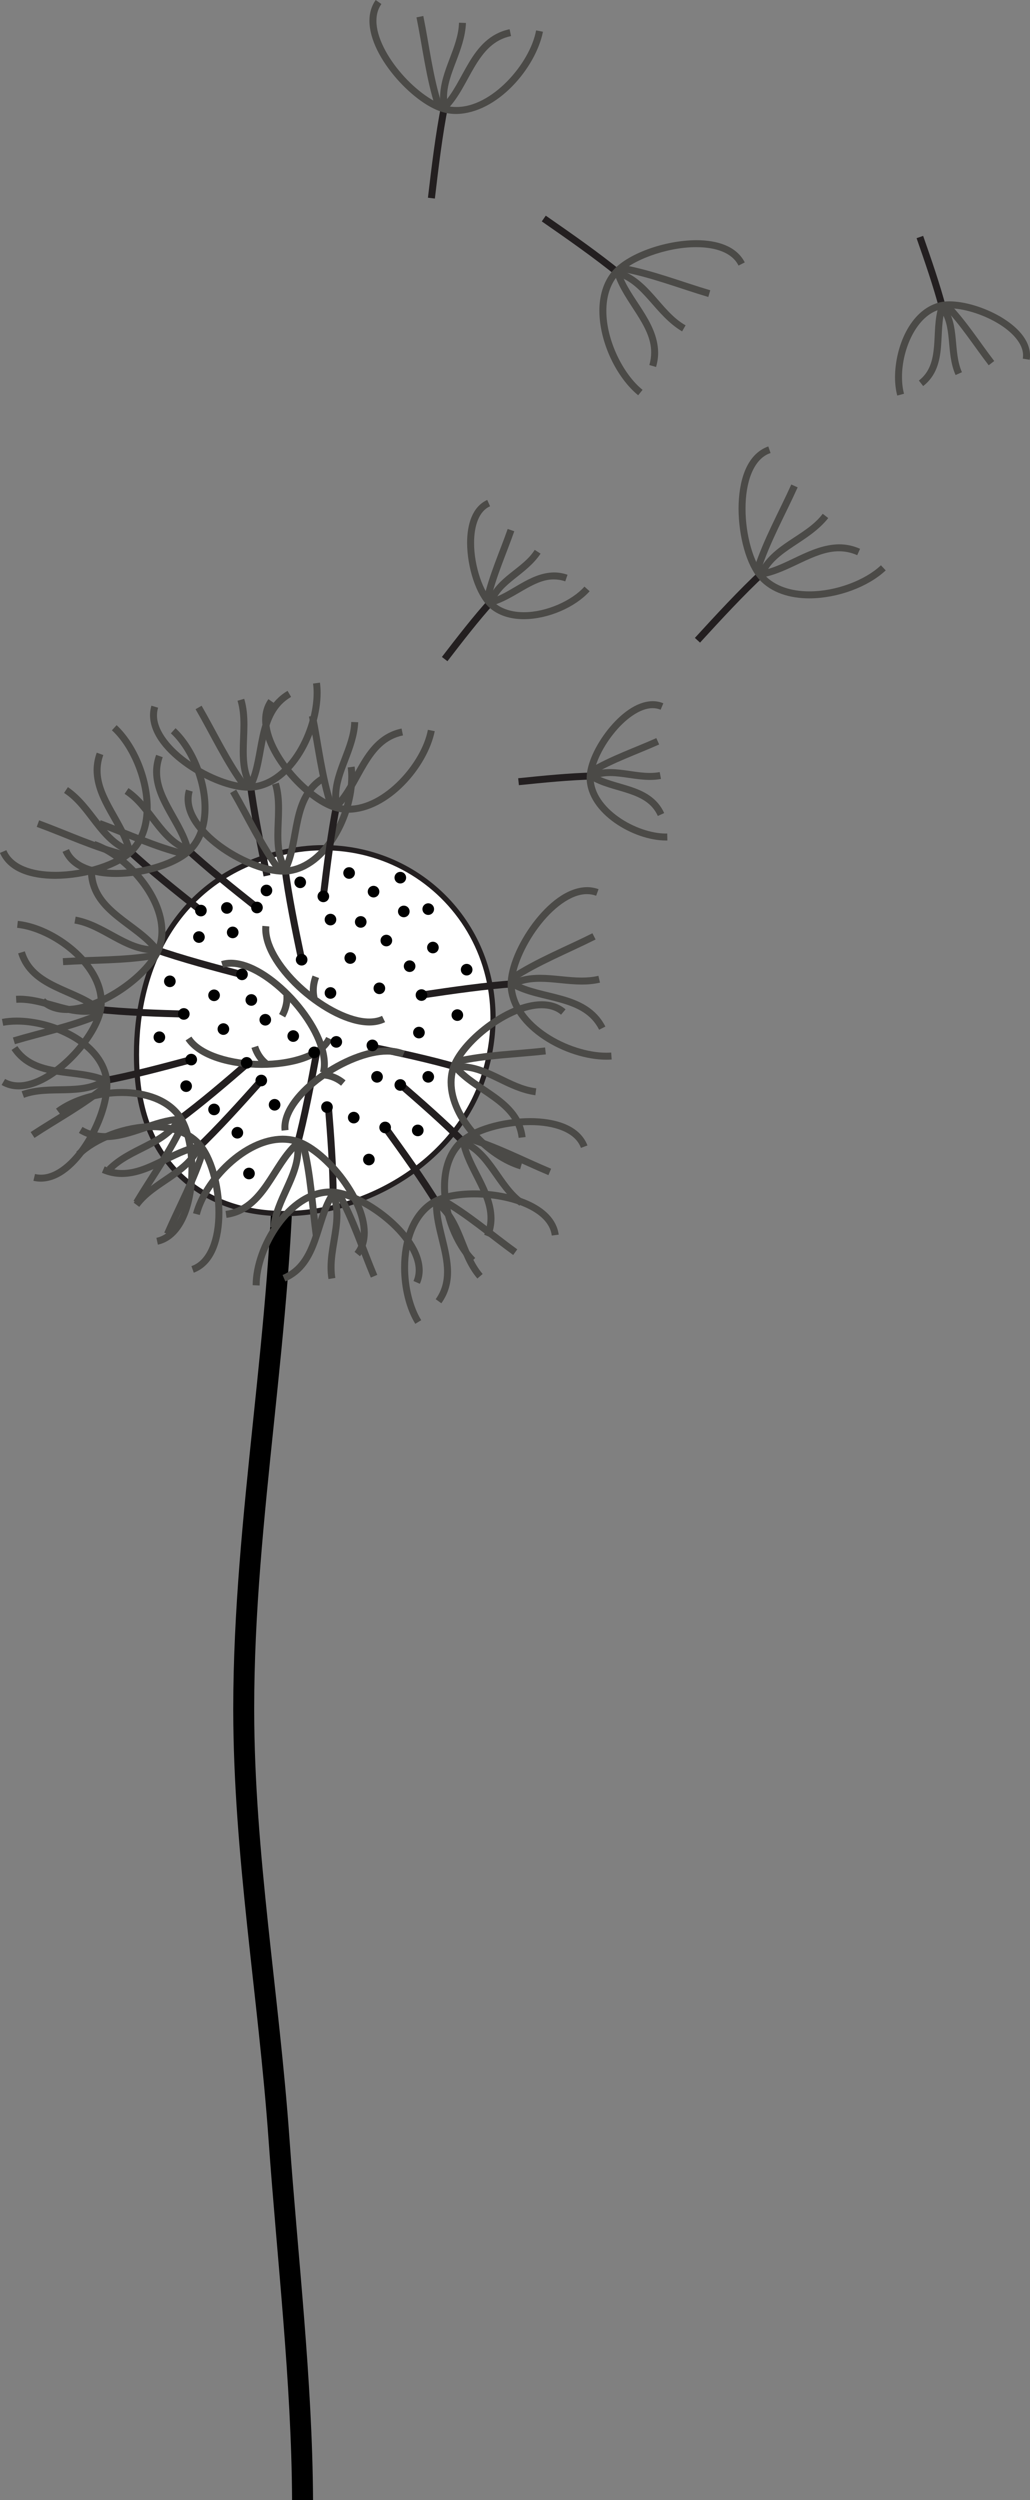 <?xml version="1.0" encoding="UTF-8" standalone="no"?><svg xmlns="http://www.w3.org/2000/svg" xmlns:xlink="http://www.w3.org/1999/xlink" fill="#000000" height="800" preserveAspectRatio="xMidYMid meet" version="1" viewBox="335.1 100.0 329.8 800.0" width="329.8" zoomAndPan="magnify"><rect x="335.1" y="100.0" width="329.8" height="800.0" fill="#808080" stroke="none"/><g><g id="change1_1"><path d="M 435.332 899.965 C 435.137 861.59 430.473 822.172 427.777 784.195 C 424.5 738.133 416.539 693.02 416.492 647.27 C 416.492 647.105 416.492 646.934 416.492 646.746 C 416.469 585.621 429.219 524.668 429.238 462.676 C 429.238 455.102 429.047 447.512 428.613 439.906 L 421.914 440.289 C 422.34 447.754 422.531 455.215 422.531 462.676 C 422.551 523.734 409.805 584.699 409.785 646.746 C 409.785 646.906 409.785 647.082 409.785 647.273 C 409.848 693.797 417.859 739.074 421.09 784.672 C 423.805 822.859 428.438 862.145 428.621 899.996 L 428.621 900 L 435.332 899.965" fill="inherit"/></g><g id="change2_1"><path d="M 416.48 377.105 C 391.355 387.219 380.23 411.207 380.207 437.457 C 380.207 439.246 380.262 441.039 380.363 442.84 C 382.207 473.824 402.797 486.84 426.047 486.93 C 452.051 486.945 481 470.141 489.02 442.781 C 490.754 436.891 491.559 431.141 491.559 425.633 C 491.551 395.758 467.887 372.664 438.738 372.652 C 434.352 372.652 429.836 373.18 425.262 374.281 C 422.352 374.984 419.418 375.918 416.48 377.105 Z M 378.133 442.969 C 378.023 441.125 377.969 439.281 377.969 437.457 C 377.941 410.633 389.492 385.539 415.645 375.027 C 418.691 373.805 421.719 372.836 424.734 372.105 C 429.484 370.961 434.176 370.418 438.738 370.418 C 453.91 370.418 467.688 376.441 477.652 386.355 C 487.621 396.27 493.797 410.086 493.797 425.633 C 493.797 431.355 492.957 437.324 491.164 443.41 C 482.715 471.953 452.945 489.145 426.047 489.168 C 425.973 489.168 425.898 489.168 425.82 489.168 C 401.836 489.168 379.891 474.965 378.133 442.969" fill="#231f20"/></g><g id="change3_1"><path d="M 425.102 373.738 C 466.098 363.844 502.211 400.07 489.574 442.973 C 474.121 495.414 383.574 508.938 379.789 442.777 C 378.172 414.48 389.137 387.492 416.254 376.582 C 419.219 375.387 422.172 374.449 425.102 373.738" fill="#ffffff"/></g><g id="change2_2"><path d="M 478.656 133.621 L 476.465 133.184 C 474.547 142.805 473.273 153.512 472.121 163.27 L 474.344 163.535 C 475.492 153.781 476.762 143.117 478.656 133.621" fill="#231f20"/></g><g id="change4_1"><path d="M 508.953 110.152 L 506.758 109.727 C 504.805 120.348 492.547 134.383 481.16 134.234 C 480.199 134.234 479.25 134.141 478.301 133.945 C 474.195 133.121 468.355 128.965 463.727 123.637 C 459.066 118.316 455.602 111.816 455.629 106.66 C 455.629 104.641 456.117 102.852 457.219 101.289 L 455.391 100 C 453.992 101.977 453.387 104.277 453.391 106.66 C 453.414 112.77 457.191 119.516 462.039 125.102 C 466.93 130.672 472.867 135.066 477.848 136.137 C 478.945 136.363 480.055 136.473 481.16 136.473 C 494.281 136.328 506.629 121.77 508.953 110.152" fill="#4b4a47"/></g><g id="change4_2"><path d="M 484.297 107.34 L 484.297 107.348 Z M 478.52 134.094 L 476.328 134.531 C 476.102 133.391 476 132.266 476.008 131.16 C 476.082 122.543 481.867 115.262 482.066 107.266 L 484.297 107.348 C 483.922 116.305 478.16 123.613 478.238 131.16 C 478.238 132.129 478.328 133.105 478.52 134.094" fill="#4b4a47"/></g><g id="change4_3"><path d="M 476.676 133.699 C 473.719 124.707 472.57 114.566 470.641 105.113 L 468.453 105.562 C 470.363 114.879 471.5 125.098 474.551 134.398 L 476.676 133.699" fill="#4b4a47"/></g><g id="change4_4"><path d="M 487.195 121.141 C 490.023 116.477 493.199 112.703 498.734 111.539 L 498.273 109.352 C 491.859 110.688 488.168 115.176 485.281 119.984 C 482.383 124.82 480.098 130.082 476.637 133.52 L 478.219 135.105 C 482.098 131.207 484.383 125.785 487.195 121.141" fill="#4b4a47"/></g><g id="change2_3"><path d="M 534.371 186.977 C 526.785 180.77 517.93 174.609 509.855 169.008 L 508.578 170.844 C 516.652 176.449 525.469 182.578 532.961 188.711 L 534.371 186.977" fill="#231f20"/></g><g id="change4_5"><path d="M 540.848 224.746 C 534.613 219.746 529.215 208.828 529.254 199.457 C 529.254 195.164 530.344 191.246 532.844 188.242 C 536.699 183.496 548.438 179.035 558.074 179.09 C 564.375 179.09 569.559 180.906 571.57 184.98 L 573.57 183.969 C 570.887 178.719 564.707 176.855 558.074 176.855 C 547.777 176.91 535.875 181.211 531.121 186.816 C 528.207 190.32 527.012 194.805 527.016 199.457 C 527.051 209.648 532.574 220.887 539.441 226.484 L 540.848 224.746" fill="#4b4a47"/></g><g id="change4_6"><path d="M 554.621 204.102 C 546.754 199.699 543.07 189.305 533.246 186.227 L 532.605 188.371 C 541.109 190.801 544.797 200.879 553.504 206.043 L 554.621 204.102" fill="#4b4a47"/></g><g id="change4_7"><path d="M 562.523 192.883 L 561.891 195.031 C 552.641 192.293 543.156 188.535 533.816 186.922 L 534.203 184.715 C 543.848 186.395 553.402 190.191 562.523 192.883 Z M 561.891 195.031 L 561.891 195.031" fill="#4b4a47"/></g><g id="change4_8"><path d="M 545.836 212.832 C 545.719 202.57 536.387 195.191 533.992 186.973 L 531.855 187.625 C 534.762 196.754 543.711 204.031 543.598 212.832 C 543.598 214.105 543.418 215.422 543.02 216.805 L 545.164 217.43 C 545.629 215.848 545.836 214.312 545.836 212.832" fill="#4b4a47"/></g><g id="change2_4"><path d="M 421.691 379.996 C 419.688 370.383 417.512 359.879 416.289 350.285 L 414.074 350.566 C 415.309 360.285 417.496 370.84 419.5 380.453 L 421.691 379.996" fill="#231f20"/></g><g id="change4_9"><path d="M 416.32 352.922 C 422.945 352.121 428.289 347.336 431.973 341.336 C 435.66 335.312 437.75 328 437.762 321.699 C 437.758 320.574 437.691 319.484 437.547 318.43 L 435.332 318.734 C 435.465 319.676 435.523 320.664 435.523 321.699 C 435.531 327.512 433.535 334.523 430.066 340.168 C 426.594 345.828 421.707 350.043 416.059 350.703 C 415.637 350.754 415.184 350.781 414.703 350.777 C 409.738 350.805 402.211 347.965 396.102 343.723 C 389.941 339.508 385.312 333.875 385.367 328.867 C 385.367 328.055 385.484 327.254 385.723 326.453 L 385.719 326.453 L 383.578 325.812 C 383.277 326.82 383.133 327.844 383.133 328.867 C 383.188 335.23 388.434 341.117 394.828 345.566 C 401.273 349.996 408.973 352.992 414.703 353.016 C 415.262 353.016 415.801 352.984 416.32 352.922" fill="#4b4a47"/></g><g id="change4_10"><path d="M 416.312 350.777 C 414.508 347.621 414.098 344.172 414.098 340.449 C 414.098 337.691 414.324 334.812 414.328 331.887 C 414.324 329.148 414.125 326.359 413.297 323.598 L 411.152 324.234 C 411.891 326.695 412.09 329.262 412.09 331.887 C 412.09 334.695 411.859 337.574 411.859 340.449 C 411.859 344.316 412.281 348.23 414.371 351.887 L 416.312 350.777" fill="#4b4a47"/></g><g id="change4_11"><path d="M 414.438 350.992 C 408.777 343.406 404.48 334.164 399.652 325.82 L 397.719 326.938 C 402.484 335.16 406.801 344.48 412.641 352.324 L 414.438 350.992" fill="#4b4a47"/></g><g id="change4_12"><path d="M 420.426 335.754 C 421.621 330.434 423.43 325.852 428.305 322.996 L 427.176 321.062 C 421.523 324.367 419.453 329.793 418.242 335.262 C 417.027 340.762 416.535 346.473 414.344 350.832 L 416.344 351.828 C 418.785 346.902 419.23 341.043 420.426 335.754" fill="#4b4a47"/></g><g id="change2_5"><path d="M 432.781 406.863 C 430.77 397.254 428.598 386.746 427.379 377.148 L 425.16 377.426 C 426.395 387.156 428.582 397.703 430.59 407.328 L 432.781 406.863" fill="#231f20"/></g><g id="change4_13"><path d="M 427.406 379.785 C 434.039 378.984 439.379 374.191 443.062 368.188 C 446.754 362.168 448.848 354.852 448.855 348.543 C 448.855 347.422 448.789 346.324 448.645 345.277 L 446.434 345.578 C 446.559 346.512 446.621 347.508 446.617 348.543 C 446.625 354.355 444.629 361.375 441.16 367.023 C 437.688 372.688 432.797 376.906 427.141 377.566 C 426.723 377.613 426.266 377.641 425.789 377.641 C 420.824 377.66 413.293 374.824 407.18 370.586 C 401.02 366.363 396.387 360.73 396.441 355.719 C 396.441 354.902 396.551 354.098 396.789 353.297 L 394.652 352.656 C 394.348 353.672 394.203 354.699 394.203 355.719 C 394.266 362.086 399.508 367.973 405.91 372.426 C 412.355 376.859 420.055 379.855 425.789 379.875 C 426.344 379.875 426.883 379.848 427.406 379.785" fill="#4b4a47"/></g><g id="change4_14"><path d="M 427.402 377.633 C 425.598 374.477 425.184 371.023 425.184 367.301 C 425.184 364.543 425.41 361.664 425.41 358.738 C 425.41 355.996 425.207 353.207 424.383 350.441 L 422.238 351.082 C 422.977 353.543 423.176 356.105 423.176 358.738 C 423.176 361.543 422.949 364.426 422.949 367.301 C 422.945 371.168 423.367 375.082 425.461 378.742 L 427.402 377.633" fill="#4b4a47"/></g><g id="change4_15"><path d="M 425.52 377.855 C 419.855 370.258 415.559 361.012 410.727 352.664 L 408.793 353.785 C 413.562 362.008 417.883 371.336 423.727 379.188 L 425.52 377.855" fill="#4b4a47"/></g><g id="change4_16"><path d="M 431.512 362.602 C 432.707 357.281 434.523 352.695 439.398 349.84 L 438.27 347.91 C 432.617 351.211 430.539 356.645 429.328 362.113 C 428.113 367.617 427.621 373.332 425.43 377.688 L 427.434 378.688 C 429.871 373.758 430.316 367.895 431.512 362.602" fill="#4b4a47"/></g><g id="change2_6"><path d="M 419.59 446.488 L 417.926 445 C 411.438 452.246 404.348 460.156 397.422 466.766 L 397.418 466.766 L 398.961 468.383 C 405.984 461.688 413.105 453.742 419.59 446.488" fill="#231f20"/></g><g id="change4_17"><path d="M 406.312 488.031 C 406.277 479.109 403.707 469.711 399.52 465.195 C 395.625 461.047 389.898 459.398 383.965 459.398 C 374.875 459.422 365.117 463.184 359.531 468.543 L 361.09 470.148 C 366.078 465.301 375.504 461.617 383.965 461.633 C 389.508 461.633 394.574 463.184 397.891 466.727 C 401.406 470.395 404.113 479.578 404.078 488.031 C 404.098 496.16 401.645 503.344 396.391 505.141 L 397.145 507.242 C 403.953 504.715 406.297 496.453 406.312 488.031" fill="#4b4a47"/></g><g id="change4_18"><path d="M 399.84 467.367 L 397.793 466.461 C 394.375 474.52 384.031 476.906 377.906 484.836 L 377.898 484.84 L 379.688 486.184 C 384.953 478.996 395.613 476.645 399.84 467.367" fill="#4b4a47"/></g><g id="change4_19"><path d="M 401.199 468.484 L 399.066 467.832 C 396.348 476.801 391.504 485.66 387.691 494.414 L 389.742 495.309 C 393.496 486.676 398.387 477.754 401.199 468.484" fill="#4b4a47"/></g><g id="change4_20"><path d="M 374.156 476.617 C 383.379 476.531 391.211 469.285 399.008 468.016 L 398.625 465.812 C 389.918 467.414 382.16 474.469 374.156 474.387 C 372.352 474.383 370.52 474.047 368.613 473.227 L 368.613 473.23 L 367.73 475.281 C 369.91 476.219 372.059 476.617 374.141 476.617 C 374.145 476.617 374.152 476.617 374.156 476.617" fill="#4b4a47"/></g><g id="change2_7"><path d="M 415.922 440.418 L 414.465 438.723 C 407.043 445.137 398.934 452.133 391.148 457.848 L 392.477 459.652 C 400.355 453.859 408.504 446.828 415.922 440.418" fill="#231f20"/></g><g id="change4_21"><path d="M 394.938 489.367 C 396.832 484.93 397.676 479.48 397.676 474.176 C 397.652 467.184 396.246 460.469 393.441 456.543 C 389.227 450.742 381.734 448.469 374.141 448.465 C 366.324 448.477 358.289 450.848 353.035 454.742 L 354.371 456.535 C 359.078 453.016 366.789 450.691 374.141 450.703 C 381.332 450.695 388.07 452.895 391.629 457.852 C 393.973 461.043 395.457 467.512 395.441 474.176 C 395.441 479.242 394.613 484.445 392.883 488.484 C 391.141 492.555 388.586 495.348 385.176 496.094 L 385.652 498.281 C 390.043 497.309 393.062 493.781 394.938 489.367" fill="#4b4a47"/></g><g id="change4_22"><path d="M 393.477 458.75 L 391.57 457.59 C 387.105 465.207 376.457 466.27 369.309 473.402 L 369.305 473.402 L 370.902 474.965 C 377.109 468.461 388.062 467.48 393.477 458.75" fill="#4b4a47"/></g><g id="change4_23"><path d="M 394.703 460.047 L 392.664 459.129 C 388.785 467.742 382.801 475.98 377.859 484.238 L 377.859 484.242 L 379.781 485.391 C 384.645 477.242 390.688 468.949 394.703 460.047" fill="#4b4a47"/></g><g id="change4_24"><path d="M 368.902 464.828 C 377.285 464.77 385.27 459.551 392.57 459.285 L 392.477 457.051 C 384.297 457.477 376.344 462.652 368.902 462.598 C 366.395 462.59 363.969 462.051 361.504 460.598 L 361.504 460.602 L 360.363 462.523 C 363.176 464.188 366.062 464.828 368.883 464.828 C 368.891 464.828 368.895 464.828 368.902 464.828" fill="#4b4a47"/></g><g id="change2_8"><path d="M 413.91 411.066 C 404.348 408.562 393.906 405.805 384.715 402.594 L 383.98 404.703 C 393.285 407.957 403.777 410.719 413.344 413.227 L 413.91 411.066" fill="#231f20"/></g><g id="change4_25"><path d="M 356.523 424.137 C 362.48 424.121 369.254 421.172 375 417.211 C 380.738 413.227 385.453 408.273 387.102 403.742 C 387.766 401.895 388.07 399.973 388.07 398.039 C 387.965 385.668 376.129 372.828 365.559 369.141 L 364.832 371.25 C 374.484 374.477 385.934 387.133 385.832 398.039 C 385.832 399.738 385.566 401.398 384.992 402.988 C 383.688 406.727 379.223 411.602 373.73 415.371 C 368.25 419.172 361.73 421.918 356.523 421.898 C 353.715 421.898 351.336 421.145 349.516 419.438 L 347.98 421.066 C 350.289 423.234 353.305 424.137 356.504 424.137 C 356.512 424.137 356.52 424.137 356.523 424.137" fill="#4b4a47"/></g><g id="change4_26"><path d="M 385.285 405.023 L 385.184 402.793 C 384.879 402.805 384.594 402.816 384.312 402.812 C 375.84 402.926 369.004 395.105 359.328 393.305 L 359.324 393.305 L 358.938 395.512 C 367.609 396.918 374.496 404.938 384.312 405.051 C 384.645 405.051 384.969 405.039 385.285 405.023" fill="#4b4a47"/></g><g id="change4_27"><path d="M 384.914 406.785 L 384.516 404.582 C 375.145 406.273 364.879 406 355.199 406.598 L 355.199 406.602 L 355.336 408.832 C 364.883 408.23 375.223 408.523 384.914 406.785" fill="#4b4a47"/></g><g id="change4_28"><path d="M 386.129 403.234 C 382.781 398.828 377.699 395.797 373.469 392.344 C 369.215 388.871 365.898 385.188 365.512 379.508 L 363.281 379.66 C 363.715 386.23 367.676 390.531 372.062 394.078 C 376.469 397.645 381.395 400.648 384.34 404.582 L 386.129 403.234" fill="#4b4a47"/></g><g id="change2_9"><path d="M 400.129 390.492 C 392.297 384.285 383.758 377.488 376.562 370.781 L 375.035 372.418 C 382.324 379.211 390.906 386.031 398.73 392.242 L 400.129 390.492" fill="#231f20"/></g><g id="change4_29"><path d="M 378.297 372.801 C 381.895 368.992 383.352 363.793 383.348 358.383 C 383.32 348.531 378.656 337.789 372.441 332.043 L 370.93 333.688 C 376.578 338.836 381.141 349.25 381.109 358.383 C 381.109 363.414 379.766 368.004 376.676 371.262 C 372.781 375.461 362.082 379.016 352.773 378.977 C 345.391 378.984 339.117 376.82 337.141 372.043 L 335.086 372.922 C 337.766 379.066 345.082 381.203 352.773 381.215 C 362.637 381.168 373.523 377.762 378.297 372.801" fill="#4b4a47"/></g><g id="change4_30"><path d="M 376.902 371.148 C 368.418 368.129 365.344 357.664 356.852 351.867 L 355.609 353.727 C 363.312 358.711 366.363 369.488 376.125 373.246 L 376.902 371.148" fill="#4b4a47"/></g><g id="change4_31"><path d="M 375.578 372.543 C 366.215 370.301 356.832 365.867 347.629 362.484 L 347.629 362.488 L 346.859 364.59 C 355.938 367.91 365.383 372.391 375.055 374.719 L 375.578 372.543" fill="#4b4a47"/></g><g id="change4_32"><path d="M 377.605 371.941 C 375.348 362.812 367.207 355.074 367.305 346.508 C 367.309 344.922 367.566 343.309 368.18 341.605 L 366.074 340.84 C 365.371 342.785 365.066 344.68 365.07 346.508 C 365.168 356.41 373.586 364.242 375.43 372.453 L 377.605 371.941" fill="#4b4a47"/></g><g id="change2_10"><path d="M 418.074 389.512 C 410.512 383.52 402.254 376.949 395.289 370.465 L 395.289 370.469 L 393.766 372.102 C 400.824 378.672 409.117 385.27 416.68 391.27 L 418.074 389.512" fill="#231f20"/></g><g id="change4_33"><path d="M 396.98 372.469 C 400.469 368.785 401.871 363.742 401.867 358.508 C 401.844 348.969 397.336 338.582 391.312 333.016 L 389.805 334.664 C 395.25 339.629 399.656 349.688 399.633 358.508 C 399.629 363.367 398.328 367.793 395.352 370.938 C 391.605 374.984 381.266 378.426 372.273 378.375 C 365.141 378.387 359.09 376.297 357.191 371.699 L 355.133 372.578 C 357.738 378.539 364.832 380.609 372.273 380.617 C 381.82 380.574 392.348 377.281 396.98 372.469" fill="#4b4a47"/></g><g id="change4_34"><path d="M 395.613 370.816 C 387.434 367.906 384.461 357.793 376.234 352.176 L 374.996 354.035 C 382.43 358.84 385.383 369.27 394.836 372.91 L 395.613 370.816" fill="#4b4a47"/></g><g id="change4_35"><path d="M 394.324 372.16 C 385.281 369.988 376.215 365.711 367.312 362.445 L 366.543 364.539 C 375.312 367.75 384.449 372.078 393.805 374.336 L 394.324 372.16" fill="#4b4a47"/></g><g id="change4_36"><path d="M 396.312 371.605 C 394.129 362.77 386.262 355.285 386.359 347.027 C 386.359 345.496 386.609 343.938 387.203 342.297 L 387.199 342.297 L 385.094 341.539 C 384.418 343.418 384.121 345.25 384.125 347.027 C 384.223 356.621 392.371 364.195 394.137 372.121 L 396.312 371.605" fill="#4b4a47"/></g><g id="change2_11"><path d="M 395.168 423.398 C 385.676 423.133 375.305 422.82 366.008 421.816 L 365.762 424.035 C 375.191 425.059 385.609 425.367 395.102 425.637 L 395.168 423.398" fill="#231f20"/></g><g id="change4_37"><path d="M 358.766 439.117 C 363.953 433.828 367.91 427.484 368.531 422.426 C 368.598 421.82 368.637 421.223 368.637 420.625 C 368.617 413.98 364.508 407.824 359.07 403.16 C 353.609 398.5 346.766 395.281 340.805 394.664 L 340.582 396.891 C 345.918 397.422 352.488 400.465 357.613 404.863 C 362.766 409.258 366.414 414.957 366.398 420.625 C 366.395 421.137 366.367 421.648 366.309 422.164 C 365.859 426.305 362.145 432.551 357.172 437.547 C 352.23 442.586 346.02 446.387 341.051 446.348 C 339.492 446.348 338.055 446 336.734 445.242 L 335.609 447.172 C 337.301 448.152 339.16 448.586 341.051 448.586 C 347.102 448.551 353.547 444.363 358.766 439.117" fill="#4b4a47"/></g><g id="change4_38"><path d="M 367.082 424.051 L 366.453 421.902 C 365.043 422.316 363.645 422.488 362.227 422.488 C 355.746 422.539 348.988 418.656 341.359 418.609 C 340.977 418.609 340.598 418.621 340.211 418.645 L 340.34 420.875 C 340.684 420.855 341.02 420.848 341.359 420.848 C 348.191 420.797 354.914 424.676 362.227 424.723 C 362.238 424.723 362.246 424.723 362.254 424.723 C 363.844 424.723 365.457 424.527 367.082 424.051" fill="#4b4a47"/></g><g id="change4_39"><path d="M 367.117 425.777 L 366.234 423.723 C 357.828 427.344 348.168 429.312 339.234 431.984 L 339.875 434.125 C 348.676 431.484 358.414 429.516 367.117 425.777" fill="#4b4a47"/></g><g id="change4_40"><path d="M 367.488 422.117 C 363.391 418.711 357.973 416.98 353.27 414.672 C 348.535 412.348 344.645 409.625 343.047 404.41 L 340.91 405.062 C 342.754 411.137 347.406 414.312 352.289 416.684 C 357.191 419.062 362.453 420.801 366.055 423.84 L 367.488 422.117" fill="#4b4a47"/></g><g id="change2_12"><path d="M 396.617 440.141 L 396.039 437.98 C 386.863 440.441 376.84 443.121 367.648 444.828 L 367.645 444.828 L 368.055 447.027 C 377.375 445.297 387.441 442.605 396.617 440.141" fill="#231f20"/></g><g id="change4_41"><path d="M 363.781 466.707 C 367.797 460.422 370.426 452.871 370.438 447.184 C 370.438 446.309 370.375 445.469 370.234 444.684 C 367.93 432.508 352.391 425.672 340.488 425.613 C 338.824 425.613 337.223 425.754 335.711 426.043 L 336.137 428.234 C 337.477 427.98 338.949 427.848 340.488 427.848 C 351.68 427.793 366.348 434.719 368.031 445.074 C 368.148 445.707 368.211 446.414 368.207 447.184 C 368.219 452.195 365.727 459.555 361.895 465.5 C 358.082 471.492 352.941 475.938 348.191 475.883 C 347.562 475.883 346.941 475.809 346.312 475.66 L 345.797 477.836 C 346.598 478.027 347.395 478.113 348.191 478.113 C 354.328 478.059 359.75 472.949 363.781 466.707" fill="#4b4a47"/></g><g id="change4_42"><path d="M 369.316 446.652 L 368.102 444.781 C 361.02 449.535 351.285 445.973 342.023 449.184 L 342.785 451.285 C 350.918 448.223 360.895 451.996 369.316 446.652" fill="#4b4a47"/></g><g id="change4_43"><path d="M 369.844 448.301 L 368.41 446.582 C 361.398 452.465 352.703 457.121 344.91 462.246 L 344.906 462.246 L 346.141 464.113 C 353.812 459.059 362.582 454.379 369.844 448.301" fill="#4b4a47"/></g><g id="change4_44"><path d="M 369.152 444.691 C 364.246 442.602 358.562 442.492 353.391 441.633 C 348.191 440.766 343.68 439.273 340.66 434.734 L 338.801 435.973 C 342.305 441.262 347.672 442.969 353.027 443.84 C 358.406 444.711 363.949 444.871 368.27 446.742 L 369.152 444.691" fill="#4b4a47"/></g><g id="change2_13"><path d="M 476.344 484.984 C 471.297 476.68 465.039 468.004 459.324 460.113 L 457.516 461.422 C 463.227 469.316 469.457 477.953 474.438 486.148 L 476.344 484.984" fill="#231f20"/></g><g id="change4_45"><path d="M 469.973 522.438 C 467.355 518.195 465.766 511.859 465.773 505.574 C 465.766 497.285 468.504 489.219 474.496 485.676 C 477.164 484.059 481.855 483.129 486.969 483.141 C 492.516 483.137 498.586 484.191 503.301 486.297 C 508.055 488.406 511.285 491.469 511.773 495.359 L 513.996 495.074 C 513.328 490.035 509.285 486.5 504.215 484.246 C 499.102 481.984 492.797 480.902 486.969 480.902 C 481.594 480.914 476.645 481.801 473.344 483.754 C 466.324 487.988 463.547 496.867 463.535 505.574 C 463.543 512.23 465.168 518.879 468.07 523.605 L 469.973 522.438" fill="#4b4a47"/></g><g id="change4_46"><path d="M 489.645 507.656 C 486.734 504.273 485.191 499.914 483.438 495.574 C 481.668 491.258 479.66 486.922 475.535 483.906 L 474.219 485.719 C 477.766 488.301 479.625 492.148 481.363 496.418 C 483.102 500.672 484.684 505.301 487.949 509.109 L 489.645 507.656" fill="#4b4a47"/></g><g id="change4_47"><path d="M 500.727 499.77 L 499.418 501.582 C 491.664 495.977 484.027 489.34 475.836 484.758 L 476.93 482.812 C 485.398 487.551 493.082 494.25 500.727 499.77 Z M 499.422 501.582 L 499.418 501.586 L 499.418 501.582 L 499.422 501.582" fill="#4b4a47"/></g><g id="change4_48"><path d="M 479.52 506.992 C 479.48 499.574 475.945 492.168 475.984 485.617 C 475.984 485.359 475.984 485.102 475.996 484.852 L 473.762 484.773 C 473.75 485.051 473.746 485.336 473.742 485.617 C 473.785 492.895 477.316 500.289 477.281 506.992 C 477.273 510.051 476.598 512.926 474.602 515.727 L 476.418 517.027 C 478.727 513.82 479.523 510.383 479.52 506.992" fill="#4b4a47"/></g><g id="change2_14"><path d="M 442.891 482.902 C 442.891 473.277 442.066 462.73 441.297 453.113 L 439.07 453.289 C 439.84 462.902 440.656 473.402 440.656 482.902 L 442.891 482.902" fill="#231f20"/></g><g id="change4_49"><path d="M 418.242 511.164 C 418.23 505.484 420.801 498.191 424.973 492.449 C 429.145 486.672 434.832 482.52 440.855 482.539 C 440.867 482.539 440.898 482.539 440.957 482.539 C 445.348 482.539 452.383 485.84 458.09 490.566 C 463.848 495.27 468.254 501.395 468.207 506.469 C 468.203 507.66 467.98 508.801 467.492 509.898 L 469.535 510.805 C 470.156 509.41 470.441 507.945 470.441 506.469 C 470.391 500.156 465.492 493.801 459.508 488.84 C 453.473 483.906 446.324 480.383 440.996 480.309 C 440.961 480.309 440.914 480.301 440.855 480.301 C 433.758 480.32 427.574 485.035 423.16 491.133 C 418.746 497.258 416.016 504.84 416.004 511.164 C 416.004 511.164 416.004 511.188 416 511.238 L 418.234 511.348 C 418.234 511.305 418.242 511.25 418.242 511.164" fill="#4b4a47"/></g><g id="change4_50"><path d="M 442.477 508.914 C 442.293 507.809 442.219 506.688 442.219 505.566 C 442.199 500.125 444.086 494.504 444.102 488.766 C 444.102 486.383 443.758 483.957 442.758 481.566 L 440.695 482.43 C 441.555 484.488 441.867 486.586 441.867 488.766 C 441.887 493.996 439.996 499.637 439.98 505.566 C 439.98 506.789 440.062 508.027 440.27 509.273 L 440.266 509.277 L 442.477 508.914" fill="#4b4a47"/></g><g id="change4_51"><path d="M 455.902 507.938 C 452.277 499.344 449.227 489.723 444.504 481.355 L 442.555 482.449 C 447.125 490.539 450.168 500.082 453.844 508.809 L 453.84 508.809 L 455.902 507.938" fill="#4b4a47"/></g><g id="change4_52"><path d="M 436.938 497.309 C 438.805 492.094 439.988 486.594 442.656 482.621 L 440.797 481.379 C 437.809 485.883 436.652 491.539 434.832 496.543 C 433.008 501.578 430.68 505.809 425.582 507.984 L 425.582 507.988 L 426.461 510.043 C 432.387 507.52 435.078 502.488 436.938 497.309" fill="#4b4a47"/></g><g id="change2_15"><path d="M 437.602 436.918 L 435.402 436.512 C 433.598 446.301 431.609 456.996 429.078 466.473 L 429.074 466.473 L 431.238 467.051 C 433.797 457.453 435.793 446.711 437.602 436.918" fill="#231f20"/></g><g id="change4_53"><path d="M 452.855 494.41 C 452.836 488.312 449.414 481.465 444.934 475.711 C 440.414 469.977 434.875 465.355 430.043 463.996 C 428.578 463.586 427.09 463.398 425.602 463.398 C 412.711 463.523 399.934 476.938 396.906 488.219 L 399.074 488.781 C 401.676 478.465 414.32 465.508 425.602 465.633 C 426.898 465.633 428.184 465.801 429.445 466.148 C 433.441 467.223 438.895 471.602 443.168 477.09 C 447.473 482.566 450.645 489.172 450.617 494.41 C 450.617 496.793 450.004 498.863 448.625 500.574 L 448.621 500.578 L 450.363 501.98 C 452.113 499.816 452.859 497.176 452.855 494.41" fill="#4b4a47"/></g><g id="change4_54"><path d="M 431.609 467.973 C 431.613 467.23 431.566 466.469 431.453 465.695 L 429.242 466.004 C 429.332 466.664 429.371 467.316 429.371 467.973 C 429.469 476.02 422.672 483.246 421.645 492.668 L 421.645 492.672 L 423.871 492.887 C 424.617 484.457 431.516 477.219 431.609 467.973" fill="#4b4a47"/></g><g id="change4_55"><path d="M 437.52 495.512 C 436.203 485.965 435.727 475.559 433.25 465.957 L 431.082 466.516 C 433.488 475.809 433.977 486.133 435.305 495.812 L 437.52 495.512" fill="#4b4a47"/></g><g id="change4_56"><path d="M 421.457 479.812 C 424.703 475.113 427.355 469.945 431.082 466.695 L 429.609 465.012 C 425.434 468.695 422.77 474.027 419.621 478.535 C 416.457 483.066 412.992 486.68 407.316 487.488 L 407.633 489.703 C 414.199 488.777 418.219 484.484 421.457 479.812" fill="#4b4a47"/></g><g id="change2_16"><path d="M 484.953 465.316 C 478.262 458.512 470.336 451.621 463.109 445.359 L 461.648 447.051 C 468.867 453.309 476.758 460.168 483.359 466.883 L 484.953 465.316" fill="#231f20"/></g><g id="change4_57"><path d="M 521.109 467.312 L 521.105 467.312 Z M 487.258 502.531 L 485.676 504.113 C 480.23 498.602 476.336 488.816 476.312 479.738 C 476.312 474.074 477.871 468.613 481.781 464.816 C 486.285 460.527 495.848 457.816 504.812 457.781 C 512.855 457.797 520.68 460.027 523.203 466.527 L 521.109 467.312 C 519.312 462.316 512.559 460 504.812 460.016 C 496.336 459.984 486.98 462.824 483.336 466.422 C 480.004 469.645 478.551 474.457 478.547 479.738 C 478.527 488.164 482.336 497.621 487.258 502.531" fill="#4b4a47"/></g><g id="change4_58"><path d="M 502.742 484 C 495.605 478.934 493.137 468.484 483.934 464.469 L 483.062 466.527 C 491.023 469.754 493.527 479.891 501.426 485.809 L 502.742 484" fill="#4b4a47"/></g><g id="change4_59"><path d="M 511.562 473.973 C 503.016 470.414 494.176 465.738 485.012 463.105 L 484.395 465.258 C 493.254 467.793 502.031 472.418 510.703 476.035 L 511.562 473.973" fill="#4b4a47"/></g><g id="change4_60"><path d="M 493.434 489.852 C 493.34 480.66 485.977 473 484.594 465.289 L 482.398 465.703 C 484.133 474.328 491.289 481.906 491.195 489.852 C 491.195 491.555 490.887 493.285 490.145 495.094 L 490.141 495.098 L 492.215 495.949 C 493.066 493.871 493.434 491.824 493.434 489.852" fill="#4b4a47"/></g><g id="change2_17"><path d="M 482.113 440.555 C 472.941 437.855 462.648 435.691 453.266 433.723 L 452.812 435.91 C 462.188 437.875 472.43 440.039 481.488 442.699 L 482.113 440.555" fill="#231f20"/></g><g id="change4_61"><path d="M 502.266 472.016 C 492.547 469.305 480.531 457.086 480.648 446.355 C 480.652 444.98 480.836 443.625 481.234 442.309 C 482.348 438.547 486.602 433.469 491.902 429.508 C 497.188 425.516 503.531 422.605 508.562 422.625 C 510.984 422.629 513.062 423.262 514.742 424.688 L 516.191 422.977 C 514.047 421.152 511.367 420.383 508.562 420.387 C 502.711 420.406 496.117 423.562 490.559 427.723 C 485.016 431.918 480.512 437.074 479.094 441.66 C 478.629 443.199 478.414 444.777 478.418 446.355 C 478.531 458.648 490.977 471.016 501.648 474.164 L 502.266 472.016" fill="#4b4a47"/></g><g id="change4_62"><path d="M 506.805 448.246 L 506.52 450.465 C 497.32 449.23 490.457 442.344 482.59 442.449 C 482.082 442.449 481.57 442.473 481.055 442.527 L 480.801 440.309 C 481.41 440.238 482.008 440.207 482.59 440.211 C 491.707 440.309 498.594 447.32 506.805 448.246 Z M 506.523 450.469 L 506.52 450.469 L 506.52 450.465 C 506.52 450.465 506.523 450.465 506.523 450.469" fill="#4b4a47"/></g><g id="change4_63"><path d="M 509.879 437.395 Z M 509.879 437.395 C 500.531 438.449 490.582 438.672 481.594 440.766 L 481.086 438.586 C 490.391 436.434 500.422 436.219 509.629 435.172 L 509.879 437.395" fill="#4b4a47"/></g><g id="change4_64"><path d="M 503.391 463.836 C 502.648 457.477 498.602 453.496 494.18 450.27 C 489.734 447.031 484.82 444.359 481.789 440.703 L 480.07 442.133 C 483.527 446.25 488.598 448.938 492.855 452.074 C 497.145 455.227 500.52 458.633 501.172 464.098 L 503.391 463.836" fill="#4b4a47"/></g><g id="change2_18"><path d="M 500.301 415.852 L 500.148 413.621 C 490.34 414.285 479.641 415.855 469.887 417.301 L 470.215 419.512 C 479.961 418.066 490.617 416.508 500.301 415.852" fill="#231f20"/></g><g id="change4_65"><path d="M 530.953 439.031 L 530.801 436.801 C 530.293 436.836 529.77 436.852 529.234 436.852 C 523.387 436.863 516.109 434.57 510.312 430.719 C 504.492 426.871 500.23 421.531 499.895 415.602 C 499.879 415.398 499.879 415.188 499.879 414.961 C 499.848 410.219 502.941 402.797 507.48 396.766 C 511.996 390.688 517.949 386.059 523.062 386.113 C 524.059 386.113 525.027 386.277 525.984 386.625 L 526.75 384.523 C 525.547 384.086 524.301 383.875 523.062 383.875 C 516.641 383.934 510.445 389.113 505.691 395.43 C 500.957 401.793 497.668 409.355 497.645 414.961 C 497.645 415.215 497.645 415.461 497.66 415.73 C 498.09 422.691 502.93 428.508 509.078 432.586 C 515.254 436.668 522.824 439.078 529.234 439.09 C 529.824 439.09 530.398 439.066 530.953 439.031" fill="#4b4a47"/></g><g id="change4_66"><path d="M 508.012 414.156 C 512.227 414.148 516.734 415.035 521.371 415.047 C 523.305 415.047 525.262 414.887 527.219 414.43 L 527.215 414.43 L 526.707 412.25 C 524.961 412.656 523.188 412.809 521.371 412.809 C 517.027 412.812 512.523 411.93 508.012 411.922 C 504.93 411.922 501.816 412.348 498.812 413.848 L 499.812 415.848 C 502.41 414.555 505.125 414.156 508.012 414.156" fill="#4b4a47"/></g><g id="change4_67"><path d="M 525.801 400.621 L 524.793 398.629 C 516.277 402.914 506.676 406.691 498.473 412.078 L 499.703 413.949 C 507.637 408.727 517.152 404.969 525.801 400.621" fill="#4b4a47"/></g><g id="change4_68"><path d="M 528.938 428.484 C 525.961 422.633 520.648 420.23 515.238 418.695 C 509.801 417.156 504.109 416.324 499.867 413.875 L 498.758 415.816 C 503.551 418.551 509.395 419.34 514.625 420.848 C 519.879 422.359 524.363 424.449 526.941 429.5 L 526.941 429.504 L 528.938 428.484" fill="#4b4a47"/></g><g id="change2_19"><path d="M 493.547 292.875 L 491.891 291.375 C 486.637 297.184 481.371 303.996 476.594 310.215 L 478.367 311.578 C 483.148 305.363 488.375 298.59 493.547 292.875" fill="#231f20"/></g><g id="change4_69"><path d="M 523.902 289.195 L 522.234 287.707 C 518.266 292.195 509.996 295.926 502.832 295.898 C 499.047 295.895 495.621 294.898 493.156 292.629 C 489.828 289.652 486.859 281.047 486.902 273.699 C 486.895 268.125 488.527 263.508 492.02 262.008 L 491.113 259.969 C 486.305 262.16 484.672 267.812 484.664 273.699 C 484.711 281.625 487.535 290.418 491.645 294.277 C 494.648 297.035 498.668 298.133 502.832 298.133 C 510.734 298.105 519.332 294.27 523.902 289.195" fill="#4b4a47"/></g><g id="change4_70"><path d="M 508.188 277.156 L 506.309 275.945 C 502.574 281.961 494.117 284.48 491.203 292.316 L 493.309 293.066 C 495.508 286.508 503.648 283.973 508.188 277.156" fill="#4b4a47"/></g><g id="change4_71"><path d="M 499.77 269.992 L 499.77 269.996 Z M 499.77 269.996 C 497.219 277.27 493.859 284.672 492.215 292.012 L 490.027 291.523 C 491.754 283.871 495.16 276.406 497.656 269.254 L 499.77 269.996" fill="#4b4a47"/></g><g id="change4_72"><path d="M 512.473 285.41 C 513.641 285.41 514.832 285.594 516.09 286.027 L 516.82 283.914 C 515.336 283.398 513.875 283.172 512.473 283.172 C 504.469 283.277 498.359 290.109 491.984 291.609 L 492.531 293.777 C 499.82 291.836 505.832 285.305 512.473 285.41" fill="#4b4a47"/></g><g id="change2_20"><path d="M 525.266 349.422 Z M 525.266 349.422 C 517.559 349.594 509.039 350.449 501.246 351.246 L 501.016 349.023 C 508.82 348.227 517.383 347.359 525.219 347.184 L 525.266 349.422" fill="#231f20"/></g><g id="change4_73"><path d="M 546.637 327.105 L 546.633 327.105 L 546.633 327.102 C 546.637 327.105 546.637 327.105 546.637 327.105 Z M 548.793 368.945 C 548.633 368.949 548.461 368.953 548.285 368.953 C 543.082 368.941 536.918 366.801 531.914 363.289 C 526.938 359.781 523.039 354.82 522.938 349.004 L 522.938 348.93 C 522.941 348.887 522.941 348.863 522.941 348.863 L 522.941 348.859 C 522.977 344.383 525.781 338.48 529.73 333.473 C 533.711 328.516 538.832 324.414 544.09 324.367 C 545.242 324.367 546.395 324.578 547.496 325.043 L 546.633 327.102 C 545.812 326.762 544.969 326.605 544.09 326.605 C 540.098 326.551 535.203 330.137 531.484 334.863 C 527.73 339.539 525.145 345.324 525.18 348.859 C 525.18 348.91 525.18 348.961 525.176 348.996 C 525.234 353.746 528.562 358.195 533.203 361.461 C 537.828 364.734 543.695 366.73 548.285 366.719 C 548.438 366.719 548.59 366.715 548.738 366.707 L 548.793 368.945" fill="#4b4a47"/></g><g id="change4_74"><path d="M 546.746 349.254 L 546.742 349.254 L 546.336 347.055 C 545.301 347.25 544.254 347.328 543.195 347.328 C 539.102 347.344 534.816 346.105 530.441 346.094 C 528.328 346.09 526.176 346.398 524.059 347.34 L 524.965 349.383 C 526.727 348.602 528.539 348.328 530.441 348.328 C 534.383 348.316 538.68 349.551 543.195 349.566 C 544.359 349.566 545.551 349.477 546.746 349.254" fill="#4b4a47"/></g><g id="change4_75"><path d="M 546.164 338.219 L 546.16 338.219 C 546.16 338.219 546.16 338.219 546.164 338.219 Z M 546.16 338.219 C 539.121 341.363 531.434 344.012 524.977 347.859 L 523.828 345.938 C 530.57 341.934 538.344 339.273 545.25 336.18 L 546.16 338.219" fill="#4b4a47"/></g><g id="change4_76"><path d="M 547.77 360.168 L 545.734 361.098 C 543.906 357.07 540.496 355.285 536.391 353.898 C 532.309 352.516 527.676 351.676 523.91 349.305 L 525.109 347.418 C 528.336 349.484 532.812 350.352 537.102 351.777 C 541.359 353.191 545.578 355.324 547.77 360.168 Z M 545.734 361.098 L 545.73 361.098 L 545.734 361.098" fill="#4b4a47"/></g><g id="change2_21"><path d="M 638.09 198.59 L 635.93 199.156 C 633.973 191.695 631.164 183.613 628.582 176.215 L 630.688 175.477 C 633.277 182.879 636.102 191.008 638.09 198.59 Z M 635.93 199.156 L 635.93 199.156" fill="#231f20"/></g><g id="change4_77"><path d="M 624.559 225.996 C 624.133 224.418 623.918 222.602 623.918 220.676 C 623.871 211.75 628.621 200.797 636.344 198.965 C 637.121 198.762 638.055 198.66 639.09 198.66 C 643.406 198.648 649.477 200.434 654.328 203.285 C 659.223 206.129 662.73 210.02 662.68 213.73 C 662.68 214.074 662.648 214.414 662.594 214.766 L 664.801 215.125 C 664.879 214.656 664.914 214.191 664.914 213.73 C 664.855 208.605 660.609 204.398 655.457 201.355 C 650.254 198.324 643.98 196.438 639.09 196.426 C 637.906 196.426 636.801 196.539 635.793 196.793 C 626.395 199.301 621.723 211.125 621.68 220.676 C 621.68 222.77 621.914 224.77 622.395 226.574 L 624.559 225.996" fill="#4b4a47"/></g><g id="change4_78"><path d="M 643.109 219.102 L 641.07 220.008 C 639.41 216.262 639.258 212.309 638.895 208.633 C 638.543 204.949 637.992 201.602 635.891 198.852 L 637.672 197.496 C 640.203 200.824 640.754 204.68 641.121 208.422 C 641.48 212.18 641.664 215.871 643.109 219.102 Z M 641.07 220.008 L 641.07 220.008" fill="#4b4a47"/></g><g id="change4_79"><path d="M 653.445 215.52 L 651.672 216.883 C 646.977 210.766 642.621 203.898 637.379 198.508 L 638.98 196.953 C 644.445 202.578 648.832 209.52 653.445 215.52 Z M 651.672 216.887 L 651.668 216.887 L 651.672 216.883 L 651.672 216.887" fill="#4b4a47"/></g><g id="change4_80"><path d="M 636.383 211.215 C 636.773 206.715 636.578 202.156 637.84 198.539 L 635.727 197.812 C 634.289 202.023 634.551 206.723 634.156 211.016 C 633.758 215.332 632.812 219.059 629.32 221.773 L 629.316 221.773 L 630.691 223.539 C 634.898 220.285 635.988 215.688 636.383 211.215" fill="#4b4a47"/></g><g id="change2_22"><path d="M 580.297 283.836 L 578.773 282.199 C 571.574 288.895 564.258 296.852 557.598 304.117 L 559.246 305.629 C 565.902 298.367 573.188 290.445 580.297 283.836" fill="#231f20"/></g><g id="change4_81"><path d="M 618.703 282.516 L 617.168 280.887 C 612.129 285.668 602.738 289.25 594.258 289.23 C 588.484 289.23 583.215 287.613 579.816 283.895 C 576.379 280.203 573.781 271.16 573.816 262.746 C 573.793 254.301 576.359 246.754 581.828 244.965 L 581.102 242.848 C 574.035 245.379 571.602 254.012 571.578 262.746 C 571.609 271.613 574.082 280.867 578.172 285.402 C 582.152 289.754 588.102 291.469 594.258 291.469 C 603.348 291.445 613.078 287.793 618.703 282.516" fill="#4b4a47"/></g><g id="change4_82"><path d="M 600.301 265.773 Z M 600.301 265.773 C 593.988 273.727 583.48 276.012 579.914 284.145 L 577.879 283.215 C 582.27 273.871 593.094 271.629 598.531 264.406 L 600.301 265.773" fill="#4b4a47"/></g><g id="change4_83"><path d="M 590.504 255.949 L 588.465 255.031 C 584.555 263.727 579.48 272.707 576.512 282.059 L 578.641 282.734 C 581.508 273.684 586.527 264.77 590.504 255.949" fill="#4b4a47"/></g><g id="change4_84"><path d="M 609.586 277.652 L 609.578 277.652 C 609.578 277.652 609.578 277.652 609.586 277.652 Z M 603.785 276.406 C 595.738 276.324 587.844 283.277 579.074 284.781 L 578.719 282.574 C 586.582 281.383 594.547 274.258 603.785 274.172 C 605.969 274.172 608.215 274.594 610.488 275.609 L 609.578 277.652 C 607.59 276.77 605.684 276.41 603.785 276.406" fill="#4b4a47"/></g><g id="change2_23"><path d="M 444.113 357.227 L 444.109 357.227 C 444.109 357.227 444.109 357.227 444.113 357.227 Z M 444.109 357.227 C 442.203 366.66 440.914 377.254 439.742 386.957 L 437.52 386.695 C 438.691 376.988 439.988 366.34 441.918 356.781 L 444.109 357.227" fill="#231f20"/></g><g id="change4_85"><path d="M 474.305 333.961 L 472.105 333.527 C 470.145 344.07 457.938 357.977 446.629 357.832 C 445.668 357.832 444.703 357.734 443.754 357.535 C 439.684 356.711 433.887 352.57 429.301 347.262 C 424.684 341.969 421.254 335.504 421.277 330.375 C 421.277 328.355 421.773 326.562 422.875 325.008 L 421.047 323.719 C 419.645 325.691 419.035 327.992 419.039 330.375 C 419.066 336.453 422.809 343.168 427.617 348.727 C 432.461 354.273 438.348 358.652 443.293 359.727 C 444.402 359.957 445.52 360.066 446.629 360.066 C 459.668 359.918 471.965 345.496 474.305 333.961" fill="#4b4a47"/></g><g id="change4_86"><path d="M 443.98 357.691 C 443.793 356.715 443.703 355.758 443.703 354.809 C 443.625 347.289 449.391 340.027 449.797 331.102 L 449.793 331.102 L 447.562 331.02 C 447.34 338.98 441.547 346.219 441.469 354.809 C 441.469 355.898 441.57 357 441.785 358.121 L 443.98 357.691" fill="#4b4a47"/></g><g id="change4_87"><path d="M 442.137 357.293 C 439.223 348.34 438.105 338.254 436.223 328.844 L 436.219 328.844 L 434.027 329.285 C 435.898 338.559 437.004 348.723 440.012 357.984 L 442.137 357.293" fill="#4b4a47"/></g><g id="change4_88"><path d="M 452.641 344.836 C 455.461 340.199 458.629 336.457 464.133 335.32 L 463.676 333.125 C 457.293 334.441 453.609 338.898 450.727 343.672 C 447.828 348.473 445.547 353.699 442.098 357.113 L 443.676 358.695 C 447.539 354.828 449.824 349.445 452.641 344.836" fill="#4b4a47"/></g><g id="change4_89"><path d="M 441.555 432.789 L 439.535 431.824 C 437.387 436.617 428.312 439.535 418.836 439.48 C 409.277 439.527 399.5 436.602 396.395 431.695 L 394.527 432.918 C 398.625 439.008 408.883 441.664 418.836 441.711 C 428.668 441.656 438.387 439.102 441.555 432.789" fill="#4b4a47"/></g><g id="change4_90"><path d="M 420.91 439.391 C 419.504 438.277 418.344 436.535 417.742 434.625 L 415.613 435.305 C 416.344 437.602 417.703 439.699 419.516 441.145 L 420.91 439.391" fill="#4b4a47"/></g><g id="change4_91"><path d="M 463.848 438.344 L 463.844 438.344 Z M 427.492 461.559 L 425.27 461.812 C 425.23 461.438 425.203 461.062 425.207 460.68 C 425.277 454.668 430.539 448.516 437.238 443.625 C 443.98 438.77 452.281 435.23 459.09 435.215 C 461.137 435.215 463.062 435.543 464.758 436.301 L 463.848 438.344 C 462.512 437.746 460.898 437.449 459.09 437.449 C 453.055 437.43 444.977 440.773 438.547 445.434 C 432.074 450.066 427.371 456.082 427.441 460.68 C 427.441 460.973 427.461 461.262 427.492 461.559" fill="#4b4a47"/></g><g id="change4_92"><path d="M 445.742 445.699 L 444.312 447.414 C 442.77 446.133 440.859 445.293 439.074 445.121 L 439.297 442.895 C 441.598 443.129 443.875 444.148 445.742 445.699 Z M 444.312 447.414 L 444.309 447.418 L 444.312 447.414" fill="#4b4a47"/></g><g id="change4_93"><path d="M 440.086 440.492 C 440.047 433.621 435.387 425.453 429.289 418.828 C 423.148 412.234 415.586 407.148 409.035 407.094 C 407.953 407.094 406.898 407.242 405.895 407.562 L 406.57 409.691 C 407.34 409.449 408.156 409.328 409.035 409.328 C 414.387 409.277 421.789 413.98 427.645 420.344 C 433.535 426.676 437.887 434.652 437.852 440.492 C 437.852 441.352 437.758 442.168 437.574 442.926 L 437.57 442.926 L 439.746 443.449 C 439.977 442.504 440.086 441.512 440.086 440.492" fill="#4b4a47"/></g><g id="change4_94"><path d="M 428.105 419.293 C 428.105 419 428.094 418.695 428.062 418.387 L 425.84 418.602 C 425.859 418.816 425.871 419.051 425.871 419.293 C 425.871 421 425.367 422.852 424.461 424.473 L 424.457 424.473 L 426.406 425.562 C 427.496 423.625 428.105 421.434 428.105 419.293" fill="#4b4a47"/></g><g id="change4_95"><path d="M 458.41 427.07 L 457.434 425.059 C 456.266 425.633 454.891 425.91 453.344 425.91 C 447.469 425.945 439.27 421.715 432.723 415.91 C 426.141 410.145 421.25 402.789 421.301 397.27 C 421.301 396.992 421.312 396.723 421.332 396.453 L 419.105 396.262 C 419.078 396.594 419.062 396.934 419.062 397.27 C 419.117 404.016 424.434 411.539 431.242 417.59 C 438.098 423.602 446.477 428.113 453.344 428.145 C 455.16 428.145 456.883 427.816 458.41 427.07" fill="#4b4a47"/></g><g id="change4_96"><path d="M 436.766 419.066 C 436.609 418.391 436.523 417.66 436.523 416.926 C 436.523 415.605 436.777 414.234 437.258 412.953 L 435.176 412.164 C 434.594 413.695 434.289 415.328 434.289 416.926 C 434.289 417.824 434.387 418.715 434.586 419.57 L 436.766 419.066" fill="#4b4a47"/></g><g id="change1_2"><path d="M 456.57 385.312 C 456.57 386.34 455.738 387.176 454.703 387.176 C 453.68 387.176 452.844 386.34 452.844 385.312 C 452.844 384.285 453.68 383.445 454.703 383.445 C 455.738 383.445 456.57 384.285 456.57 385.312" fill="inherit"/></g><g id="change1_3"><path d="M 452.469 395 C 452.469 396.031 451.637 396.867 450.609 396.867 C 449.574 396.867 448.742 396.031 448.742 395 C 448.742 393.973 449.574 393.141 450.609 393.141 C 451.637 393.141 452.469 393.973 452.469 395" fill="inherit"/></g><g id="change1_4"><path d="M 433.09 382.332 C 433.09 383.359 432.258 384.191 431.227 384.191 C 430.195 384.191 429.363 383.359 429.363 382.332 C 429.363 381.301 430.195 380.465 431.227 380.465 C 432.258 380.465 433.09 381.301 433.09 382.332" fill="inherit"/></g><g id="change1_5"><path d="M 422.277 384.938 C 422.277 385.969 421.445 386.801 420.418 386.801 C 419.387 386.801 418.555 385.969 418.555 384.938 C 418.555 383.906 419.387 383.074 420.418 383.074 C 421.445 383.074 422.277 383.906 422.277 384.938" fill="inherit"/></g><g id="change1_6"><path d="M 387.992 431.898 C 387.992 432.93 387.156 433.766 386.129 433.766 C 385.102 433.766 384.266 432.93 384.266 431.898 C 384.266 430.867 385.102 430.035 386.129 430.035 C 387.156 430.035 387.992 430.867 387.992 431.898" fill="inherit"/></g><g id="change1_7"><path d="M 460.672 400.965 C 460.672 401.992 459.832 402.824 458.805 402.824 C 457.777 402.824 456.941 401.992 456.941 400.965 C 456.941 399.934 457.777 399.098 458.805 399.098 C 459.832 399.098 460.672 399.934 460.672 400.965" fill="inherit"/></g><g id="change1_8"><path d="M 458.434 416.246 C 458.434 417.277 457.602 418.109 456.566 418.109 C 455.539 418.109 454.703 417.277 454.703 416.246 C 454.703 415.215 455.539 414.383 456.566 414.383 C 457.602 414.383 458.434 415.215 458.434 416.246" fill="inherit"/></g><g id="change1_9"><path d="M 448.746 379.348 C 448.746 380.375 447.906 381.215 446.879 381.215 C 445.852 381.215 445.016 380.375 445.016 379.348 C 445.016 378.32 445.852 377.484 446.879 377.484 C 447.906 377.484 448.746 378.32 448.746 379.348" fill="inherit"/></g><g id="change1_10"><path d="M 405.512 455.008 C 405.512 456.035 404.672 456.867 403.645 456.867 C 402.617 456.867 401.777 456.035 401.777 455.008 C 401.777 453.977 402.617 453.141 403.645 453.141 C 404.672 453.141 405.512 453.977 405.512 455.008" fill="inherit"/></g><g id="change1_11"><path d="M 424.891 453.516 C 424.891 454.547 424.055 455.379 423.023 455.379 C 421.996 455.379 421.164 454.547 421.164 453.516 C 421.164 452.484 421.996 451.648 423.023 451.648 C 424.055 451.648 424.891 452.484 424.891 453.516" fill="inherit"/></g><g id="change1_12"><path d="M 408.492 429.289 C 408.492 430.316 407.656 431.152 406.629 431.152 C 405.598 431.152 404.766 430.316 404.766 429.289 C 404.766 428.262 405.598 427.426 406.629 427.426 C 407.656 427.426 408.492 428.262 408.492 429.289" fill="inherit"/></g><g id="change1_13"><path d="M 417.438 419.977 C 417.438 421 416.602 421.84 415.57 421.84 C 414.543 421.84 413.707 421 413.707 419.977 C 413.707 418.945 414.543 418.109 415.57 418.109 C 416.602 418.109 417.438 418.945 417.438 419.977" fill="inherit"/></g><g id="change1_14"><path d="M 412.965 462.461 C 412.965 463.492 412.129 464.324 411.098 464.324 C 410.07 464.324 409.238 463.492 409.238 462.461 C 409.238 461.434 410.07 460.598 411.098 460.598 C 412.129 460.598 412.965 461.434 412.965 462.461" fill="inherit"/></g><g id="change1_15"><path d="M 421.906 426.309 C 421.906 427.34 421.074 428.172 420.047 428.172 C 419.016 428.172 418.18 427.34 418.18 426.309 C 418.18 425.277 419.016 424.445 420.047 424.445 C 421.074 424.445 421.906 425.277 421.906 426.309" fill="inherit"/></g><g id="change1_16"><path d="M 430.855 431.527 C 430.855 432.559 430.02 433.391 428.988 433.391 C 427.961 433.391 427.125 432.559 427.125 431.527 C 427.125 430.496 427.961 429.66 428.988 429.66 C 430.02 429.66 430.855 430.496 430.855 431.527" fill="inherit"/></g><g id="change1_17"><path d="M 416.691 475.504 C 416.691 476.535 415.855 477.367 414.828 477.367 C 413.797 477.367 412.961 476.535 412.961 475.504 C 412.961 474.477 413.797 473.645 414.828 473.645 C 415.855 473.645 416.691 474.477 416.691 475.504" fill="inherit"/></g><g id="change1_18"><path d="M 444.641 433.391 C 444.641 434.418 443.809 435.254 442.781 435.254 C 441.75 435.254 440.914 434.418 440.914 433.391 C 440.914 432.359 441.75 431.523 442.781 431.523 C 443.809 431.523 444.641 432.359 444.641 433.391" fill="inherit"/></g><g id="change1_19"><path d="M 455.078 471.031 C 455.078 472.066 454.246 472.898 453.215 472.898 C 452.184 472.898 451.352 472.066 451.352 471.031 C 451.352 470.004 452.184 469.172 453.215 469.172 C 454.246 469.172 455.078 470.004 455.078 471.031" fill="inherit"/></g><g id="change1_20"><path d="M 470.734 461.719 C 470.734 462.746 469.895 463.578 468.867 463.578 C 467.84 463.578 467.004 462.746 467.004 461.719 C 467.004 460.684 467.84 459.852 468.867 459.852 C 469.895 459.852 470.734 460.684 470.734 461.719" fill="inherit"/></g><g id="change1_21"><path d="M 450.234 457.613 C 450.234 458.645 449.398 459.48 448.371 459.48 C 447.34 459.48 446.504 458.645 446.504 457.613 C 446.504 456.586 447.34 455.754 448.371 455.754 C 449.398 455.754 450.234 456.586 450.234 457.613" fill="inherit"/></g><g id="change1_22"><path d="M 457.688 444.57 C 457.688 445.602 456.855 446.434 455.82 446.434 C 454.793 446.434 453.961 445.602 453.961 444.57 C 453.961 443.539 454.793 442.707 455.82 442.707 C 456.855 442.707 457.688 443.539 457.688 444.57" fill="inherit"/></g><g id="change1_23"><path d="M 471.105 430.41 C 471.105 431.438 470.27 432.273 469.238 432.273 C 468.215 432.273 467.379 431.438 467.379 430.41 C 467.379 429.379 468.215 428.547 469.238 428.547 C 470.27 428.547 471.105 429.379 471.105 430.41" fill="inherit"/></g><g id="change1_24"><path d="M 437.559 436.742 C 437.559 437.773 436.73 438.609 435.695 438.609 C 434.668 438.609 433.832 437.773 433.832 436.742 C 433.832 435.715 434.668 434.879 435.695 434.879 C 436.73 434.879 437.559 435.715 437.559 436.742" fill="inherit"/></g><g id="change1_25"><path d="M 441.66 454.262 C 441.66 455.289 440.824 456.125 439.797 456.125 C 438.766 456.125 437.934 455.289 437.934 454.262 C 437.934 453.23 438.766 452.398 439.797 452.398 C 440.824 452.398 441.66 453.23 441.66 454.262" fill="inherit"/></g><g id="change1_26"><path d="M 460.285 460.77 C 460.285 461.801 459.449 462.633 458.422 462.633 C 457.391 462.633 456.555 461.801 456.555 460.77 C 456.555 459.738 457.391 458.906 458.422 458.906 C 459.449 458.906 460.285 459.738 460.285 460.77" fill="inherit"/></g><g id="change1_27"><path d="M 449.113 406.559 C 449.113 407.586 448.281 408.418 447.25 408.418 C 446.219 408.418 445.391 407.586 445.391 406.559 C 445.391 405.523 446.219 404.691 447.25 404.691 C 448.281 404.691 449.113 405.523 449.113 406.559" fill="inherit"/></g><g id="change1_28"><path d="M 405.512 418.484 C 405.512 419.512 404.672 420.348 403.645 420.348 C 402.617 420.348 401.777 419.512 401.777 418.484 C 401.777 417.453 402.617 416.621 403.645 416.621 C 404.672 416.621 405.512 417.453 405.512 418.484" fill="inherit"/></g><g id="change1_29"><path d="M 391.348 414.008 C 391.348 415.039 390.508 415.871 389.484 415.871 C 388.453 415.871 387.621 415.039 387.621 414.008 C 387.621 412.98 388.453 412.145 389.484 412.145 C 390.508 412.145 391.348 412.98 391.348 414.008" fill="inherit"/></g><g id="change1_30"><path d="M 400.664 399.848 C 400.664 400.875 399.828 401.711 398.801 401.711 C 397.773 401.711 396.938 400.875 396.938 399.848 C 396.938 398.816 397.773 397.98 398.801 397.98 C 399.828 397.98 400.664 398.816 400.664 399.848" fill="inherit"/></g><g id="change1_31"><path d="M 409.609 390.527 C 409.609 391.562 408.777 392.395 407.742 392.395 C 406.715 392.395 405.883 391.562 405.883 390.527 C 405.883 389.5 406.715 388.668 407.742 388.668 C 408.777 388.668 409.609 389.5 409.609 390.527" fill="inherit"/></g><g id="change1_32"><path d="M 411.477 398.355 C 411.477 399.387 410.637 400.223 409.609 400.223 C 408.582 400.223 407.742 399.387 407.742 398.355 C 407.742 397.328 408.582 396.492 409.609 396.492 C 410.637 396.492 411.477 397.328 411.477 398.355" fill="inherit"/></g><g id="change1_33"><path d="M 396.562 447.551 C 396.562 448.582 395.73 449.414 394.703 449.414 C 393.672 449.414 392.836 448.582 392.836 447.551 C 392.836 446.523 393.672 445.691 394.703 445.691 C 395.73 445.691 396.562 446.523 396.562 447.551" fill="inherit"/></g><g id="change1_34"><path d="M 415.945 440.098 C 415.945 441.129 415.109 441.961 414.082 441.961 C 413.055 441.961 412.215 441.129 412.215 440.098 C 412.215 439.066 413.055 438.234 414.082 438.234 C 415.109 438.234 415.945 439.066 415.945 440.098" fill="inherit"/></g><g id="change1_35"><path d="M 456.195 434.508 C 456.195 435.539 455.363 436.371 454.332 436.371 C 453.305 436.371 452.469 435.539 452.469 434.508 C 452.469 433.477 453.305 432.645 454.332 432.645 C 455.363 432.645 456.195 433.477 456.195 434.508" fill="inherit"/></g><g id="change1_36"><path d="M 465.141 447.184 C 465.141 448.211 464.309 449.043 463.277 449.043 C 462.246 449.043 461.414 448.211 461.414 447.184 C 461.414 446.148 462.246 445.316 463.277 445.316 C 464.309 445.316 465.141 446.148 465.141 447.184" fill="inherit"/></g><g id="change1_37"><path d="M 395.816 424.445 C 395.816 425.477 394.988 426.309 393.953 426.309 C 392.926 426.309 392.094 425.477 392.094 424.445 C 392.094 423.414 392.926 422.582 393.953 422.582 C 394.988 422.582 395.816 423.414 395.816 424.445" fill="inherit"/></g><g id="change1_38"><path d="M 414.453 411.773 C 414.453 412.805 413.621 413.641 412.594 413.641 C 411.559 413.641 410.727 412.805 410.727 411.773 C 410.727 410.742 411.559 409.914 412.594 409.914 C 413.621 409.914 414.453 410.742 414.453 411.773" fill="inherit"/></g><g id="change1_39"><path d="M 401.289 391.367 C 401.289 392.398 400.457 393.23 399.426 393.23 C 398.398 393.23 397.562 392.398 397.562 391.367 C 397.562 390.34 398.398 389.508 399.426 389.508 C 400.457 389.508 401.289 390.34 401.289 391.367" fill="inherit"/></g><g id="change1_40"><path d="M 419.242 390.391 C 419.242 391.426 418.406 392.258 417.379 392.258 C 416.344 392.258 415.516 391.426 415.516 390.391 C 415.516 389.363 416.344 388.527 417.379 388.527 C 418.406 388.527 419.242 389.363 419.242 390.391" fill="inherit"/></g><g id="change1_41"><path d="M 433.551 407.098 C 433.551 408.125 432.715 408.961 431.684 408.961 C 430.656 408.961 429.82 408.125 429.82 407.098 C 429.82 406.066 430.656 405.23 431.684 405.23 C 432.715 405.23 433.551 406.066 433.551 407.098" fill="inherit"/></g><g id="change1_42"><path d="M 471.914 418.406 C 471.914 419.434 471.078 420.27 470.051 420.27 C 469.023 420.27 468.188 419.434 468.188 418.406 C 468.188 417.375 469.023 416.543 470.051 416.543 C 471.078 416.543 471.914 417.375 471.914 418.406" fill="inherit"/></g><g id="change1_43"><path d="M 440.492 386.824 C 440.492 387.855 439.656 388.691 438.629 388.691 C 437.602 388.691 436.766 387.855 436.766 386.824 C 436.766 385.797 437.602 384.961 438.629 384.961 C 439.656 384.961 440.492 385.797 440.492 386.824" fill="inherit"/></g><g id="change1_44"><path d="M 442.781 394.258 C 442.781 395.285 441.945 396.117 440.914 396.117 C 439.887 396.117 439.051 395.285 439.051 394.258 C 439.051 393.227 439.887 392.391 440.914 392.391 C 441.945 392.391 442.781 393.227 442.781 394.258" fill="inherit"/></g><g id="change1_45"><path d="M 466.258 391.645 C 466.258 392.68 465.426 393.512 464.391 393.512 C 463.363 393.512 462.531 392.68 462.531 391.645 C 462.531 390.617 463.363 389.785 464.391 389.785 C 465.426 389.785 466.258 390.617 466.258 391.645" fill="inherit"/></g><g id="change1_46"><path d="M 465.141 380.836 C 465.141 381.867 464.309 382.703 463.277 382.703 C 462.246 382.703 461.414 381.867 461.414 380.836 C 461.414 379.809 462.246 378.977 463.277 378.977 C 464.309 378.977 465.141 379.809 465.141 380.836" fill="inherit"/></g><g id="change1_47"><path d="M 468.125 409.164 C 468.125 410.195 467.289 411.027 466.258 411.027 C 465.23 411.027 464.391 410.195 464.391 409.164 C 464.391 408.137 465.23 407.301 466.258 407.301 C 467.289 407.301 468.125 408.137 468.125 409.164" fill="inherit"/></g><g id="change1_48"><path d="M 474.086 444.57 C 474.086 445.602 473.25 446.434 472.223 446.434 C 471.195 446.434 470.355 445.602 470.355 444.57 C 470.355 443.539 471.195 442.707 472.223 442.707 C 473.25 442.707 474.086 443.539 474.086 444.57" fill="inherit"/></g><g id="change1_49"><path d="M 483.402 424.816 C 483.402 425.848 482.57 426.684 481.539 426.684 C 480.512 426.684 479.676 425.848 479.676 424.816 C 479.676 423.789 480.512 422.953 481.539 422.953 C 482.57 422.953 483.402 423.789 483.402 424.816" fill="inherit"/></g><g id="change1_50"><path d="M 475.578 403.203 C 475.578 404.23 474.742 405.062 473.711 405.062 C 472.684 405.062 471.852 404.23 471.852 403.203 C 471.852 402.172 472.684 401.336 473.711 401.336 C 474.742 401.336 475.578 402.172 475.578 403.203" fill="inherit"/></g><g id="change1_51"><path d="M 474.086 390.898 C 474.086 391.934 473.25 392.77 472.223 392.77 C 471.195 392.77 470.355 391.934 470.355 390.898 C 470.355 389.871 471.195 389.039 472.223 389.039 C 473.25 389.039 474.086 389.871 474.086 390.898" fill="inherit"/></g><g id="change1_52"><path d="M 486.387 410.285 C 486.387 411.312 485.555 412.145 484.52 412.145 C 483.492 412.145 482.656 411.312 482.656 410.285 C 482.656 409.254 483.492 408.418 484.52 408.418 C 485.555 408.418 486.387 409.254 486.387 410.285" fill="inherit"/></g><g id="change1_53"><path d="M 442.781 417.738 C 442.781 418.766 441.945 419.598 440.914 419.598 C 439.887 419.598 439.051 418.766 439.051 417.738 C 439.051 416.707 439.887 415.871 440.914 415.871 C 441.945 415.871 442.781 416.707 442.781 417.738" fill="inherit"/></g><g id="change1_54"><path d="M 420.621 445.746 C 420.621 446.773 419.785 447.609 418.758 447.609 C 417.727 447.609 416.895 446.773 416.895 445.746 C 416.895 444.715 417.727 443.883 418.758 443.883 C 419.785 443.883 420.621 444.715 420.621 445.746" fill="inherit"/></g><g id="change1_55"><path d="M 398.191 439.055 C 398.191 440.09 397.355 440.922 396.328 440.922 C 395.297 440.922 394.465 440.09 394.465 439.055 C 394.465 438.027 395.297 437.195 396.328 437.195 C 397.355 437.195 398.191 438.027 398.191 439.055" fill="inherit"/></g></g></svg>